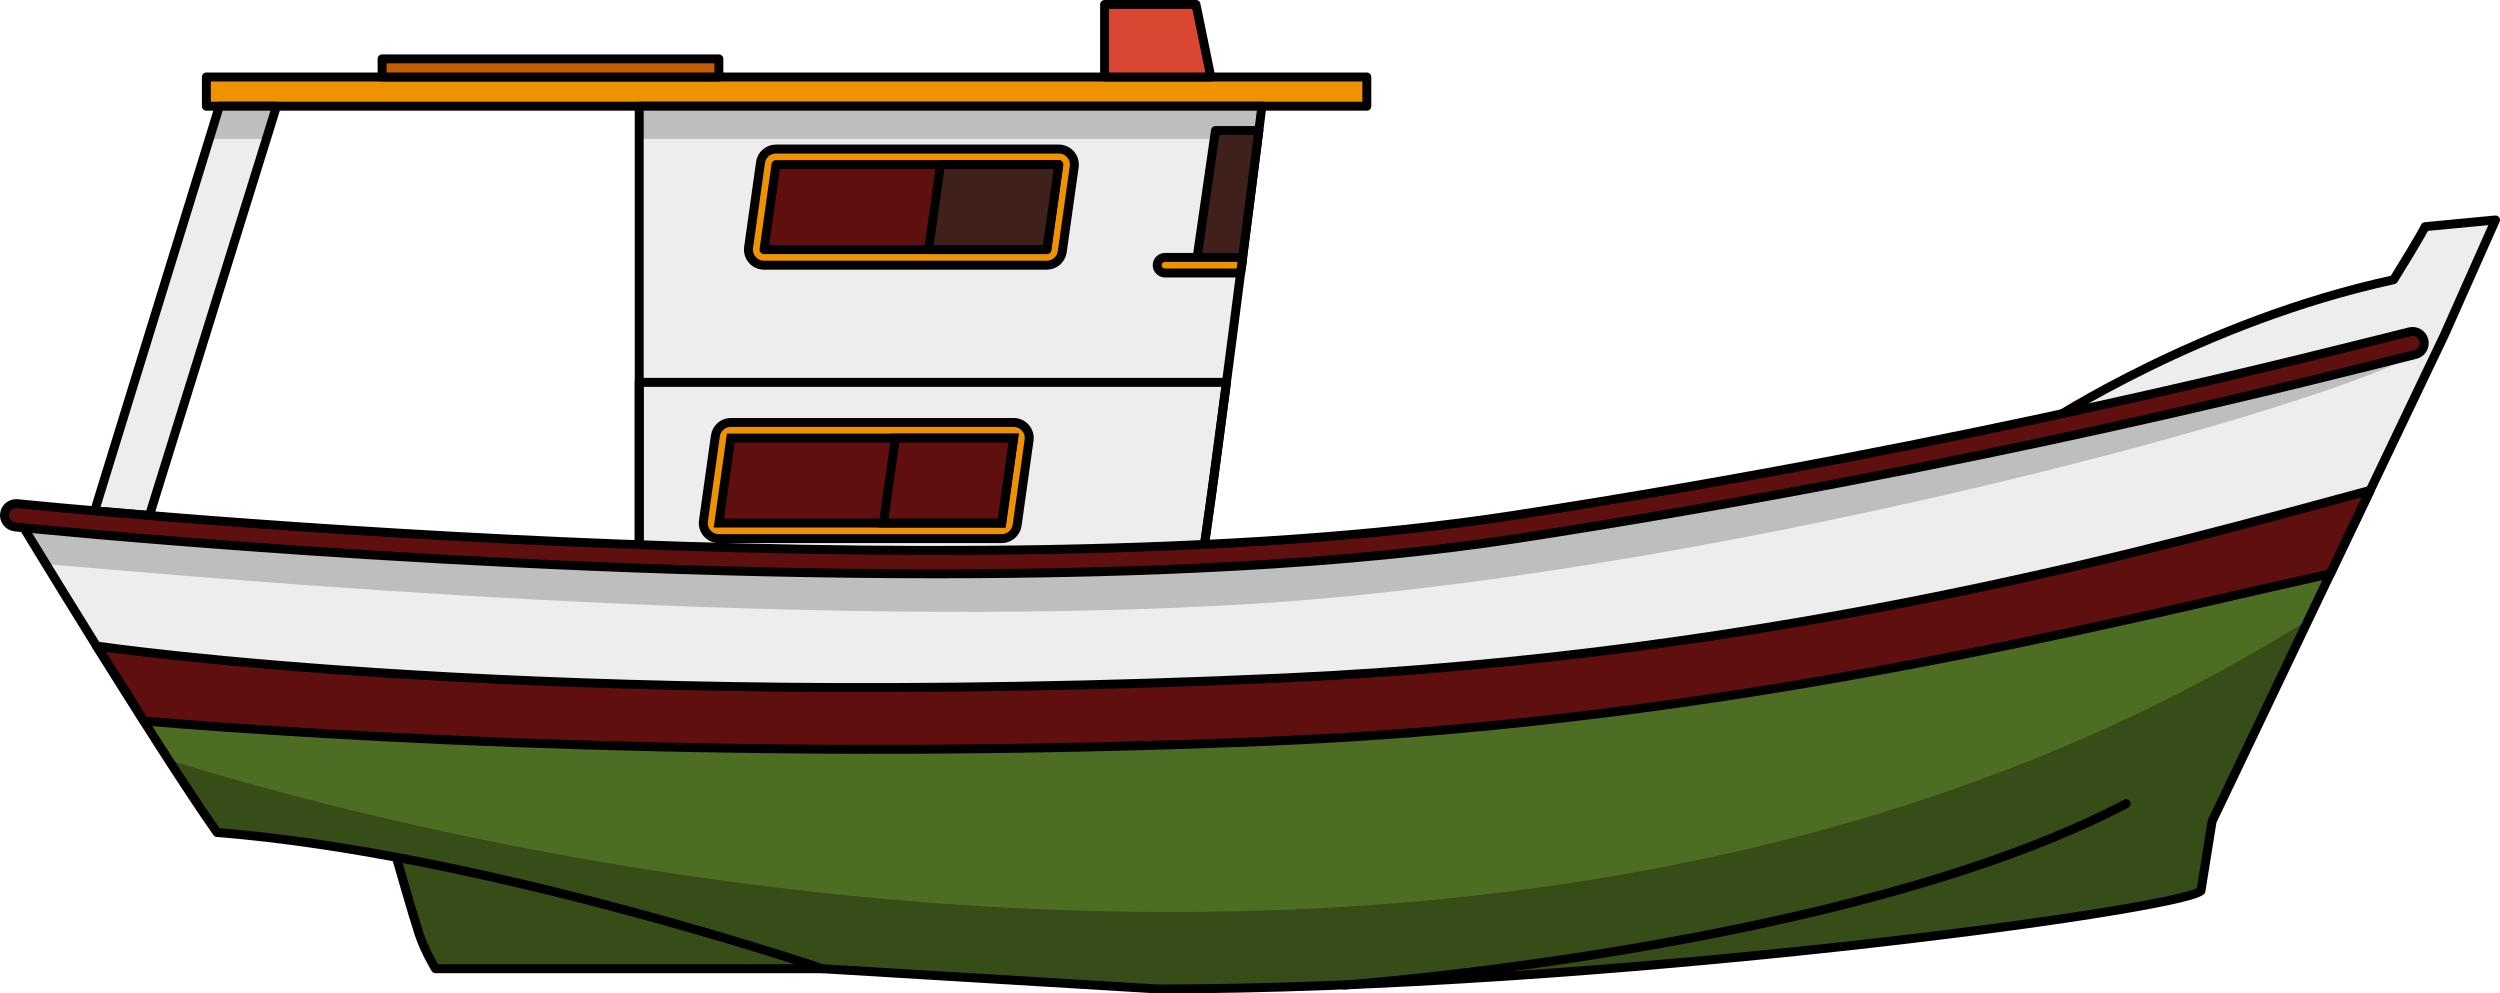 <?xml version="1.0" encoding="utf-8"?>
<!-- Generator: Adobe Illustrator 16.0.0, SVG Export Plug-In . SVG Version: 6.00 Build 0)  -->
<!DOCTYPE svg PUBLIC "-//W3C//DTD SVG 1.1//EN" "http://www.w3.org/Graphics/SVG/1.1/DTD/svg11.dtd">
<svg version="1.1" id="Layer_1" xmlns="http://www.w3.org/2000/svg" xmlns:xlink="http://www.w3.org/1999/xlink" x="0px" y="0px"
	 width="279.171px" height="110.936px" viewBox="0 0 279.171 110.936" enable-background="new 0 0 279.171 110.936"
	 xml:space="preserve">
<g>
	<path fill="#EDEDED" d="M278.671,24.563l-7.863,0.748c0,0-0.329,0.782-3.516,5.925c-21.432,4.645-38.555,15.923-38.581,15.945
		c-15.808,3.82-35.905,8.034-59.604,11.681C106.869,68.436,1.806,57.54,1.806,57.54s15.371,25.388,22.434,35.423
		c29.787,2.355,67.612,15.215,67.612,15.215l37.432,2.258c48.964,0,113.923-8.746,116.492-10.951l1.244-7.764l25.941-54.316
		L278.671,24.563z"/>
	<path opacity="0.2" d="M138.765,67.499c50.463-2.953,118.447-21.138,130.953-27.912c-15.301,2.773-28.73,5.179-40.486,7.26
		c-0.335,0.211-0.518,0.332-0.521,0.334c-15.808,3.82-35.905,8.034-59.604,11.681C106.869,68.436,1.806,57.54,1.806,57.54
		s1.308,2.16,3.329,5.458C23.875,64.565,87.837,70.481,138.765,67.499z"/>
	<path fill="#4D6D22" d="M91.851,108.178H48.634c0,0-1.171-1.891-1.839-3.895c-0.668-2.006-2.532-8.547-2.532-8.547
		s13.227-2.484,13.729-2.484s33.087,9.025,33.087,9.025L91.851,108.178z"/>
	<path opacity="0.3" d="M91.851,108.178H48.634c0,0-1.171-1.891-1.839-3.895c-0.668-2.006-2.532-8.547-2.532-8.547
		s13.227-2.484,13.729-2.484s33.087,9.025,33.087,9.025L91.851,108.178z"/>
	<path fill="none" stroke="#000000" stroke-linecap="round" stroke-linejoin="round" stroke-miterlimit="10" d="M91.851,108.178
		H48.634c0,0-1.171-1.891-1.839-3.895c-0.668-2.006-2.532-8.547-2.532-8.547s13.227-2.484,13.729-2.484s33.087,9.025,33.087,9.025
		L91.851,108.178z"/>
	<path id="changecolor_30_" fill="#4D6D22" d="M154.475,79.813h-97.25L13.349,76.25c1.465,2.232,2.735,4.424,4.209,6.639
		c0.036,0.055,0.063,0.102,0.099,0.154c0.464,0.697,0.988,1.559,1.441,2.236c0.046,0.068,0.139,0.217,0.185,0.285
		c0.434,0.646,0.643,1.109,1.062,1.729c0.027,0.041,0.056,0.084,0.083,0.123c0.414,0.613,0.816,1.205,1.211,1.785
		c0.076,0.111,0.152,0.223,0.227,0.332c0.38,0.557,0.75,1.096,1.107,1.611c0.069,0.102,0.136,0.197,0.204,0.295
		c0.367,0.529,0.726,1.045,1.062,1.523c29.787,2.355,67.612,15.215,67.612,15.215l37.432,2.258
		c48.964,0,113.923-8.746,116.492-10.951l1.244-7.764l14.322-29.989L154.475,79.813z"/>
	<path opacity="0.3" d="M247.019,91.721l10.748-22.504C165.556,126.954,41.375,91.95,18.817,84.848
		c0.096,0.148,0.191,0.295,0.282,0.432c0.046,0.068,0.139,0.217,0.185,0.285c0.434,0.646,0.643,1.109,1.062,1.729
		c0.027,0.041,0.056,0.084,0.083,0.123c0.414,0.613,0.816,1.205,1.211,1.785c0.076,0.111,0.152,0.223,0.227,0.332
		c0.38,0.557,0.75,1.096,1.107,1.611c0.069,0.102,0.136,0.197,0.204,0.295c0.367,0.529,0.726,1.045,1.062,1.523
		c29.787,2.355,67.612,15.215,67.612,15.215l37.432,2.258c48.964,0,113.923-8.746,116.492-10.951L247.019,91.721z"/>
	<path fill="#600F0F" d="M143.419,75.708c-83.32,3.756-132.638-3.568-132.642-3.57c1.696,2.631,3.564,5.492,5.286,8.381
		c20.893,1.707,68.433,4.668,126.182,2.232c51.021-2.152,94.059-13.408,117.978-18.676l4.449-9.315
		C242.545,60.714,199.17,73.196,143.419,75.708z"/>
	<path fill="none" stroke="#000000" stroke-linecap="round" stroke-linejoin="round" stroke-miterlimit="10" d="M143.419,75.708
		c-83.32,3.756-132.434-3.539-132.642-3.57c1.696,2.631,3.564,5.492,5.286,8.381c20.893,1.707,68.433,4.668,126.182,2.232
		c51.021-2.152,94.059-13.408,117.978-18.676l4.449-9.315C242.545,60.714,199.17,73.196,143.419,75.708z"/>
	<path fill="none" stroke="#000000" stroke-linecap="round" stroke-linejoin="round" stroke-miterlimit="10" d="M278.671,24.563
		l-7.863,0.748c0,0-0.329,0.782-3.516,5.925c-21.432,4.645-38.555,15.923-38.581,15.945c-15.808,3.82-35.905,8.034-59.604,11.681
		C106.869,68.436,1.806,57.54,1.806,57.54s15.371,25.388,22.434,35.423c29.787,2.355,67.612,15.215,67.612,15.215l37.432,2.258
		c48.964,0,113.923-8.746,116.492-10.951l1.244-7.764l25.941-54.316L278.671,24.563z"/>
	<path fill="none" stroke="#000000" stroke-linecap="round" stroke-linejoin="round" stroke-miterlimit="10" d="M150.113,110.002
		c0,0,56.563-4.117,87.328-20.264"/>
	<rect x="23.044" y="8.597" fill="#EF9200" width="129.587" height="3.263"/>
	
		<rect x="23.044" y="8.597" fill="none" stroke="#000000" stroke-linecap="round" stroke-linejoin="round" stroke-miterlimit="10" width="129.587" height="3.263"/>
	<path fill="#EDEDED" d="M134.246,62.13c0.317-0.016,6.672-50.271,6.672-50.271H71.38V62.13l49.823,0.47L134.246,62.13z"/>
	<path opacity="0.2" d="M140.456,15.509c0.29-2.279,0.463-3.649,0.463-3.649H71.38v3.649H140.456z"/>
	<path fill="none" stroke="#000000" stroke-linecap="round" stroke-linejoin="round" stroke-miterlimit="10" d="M134.246,62.13
		c0.317-0.016,6.672-50.271,6.672-50.271H71.38V62.13l49.823,0.47L134.246,62.13z"/>
	<path fill="#EF9200" stroke="#000000" stroke-linecap="round" stroke-linejoin="round" stroke-miterlimit="10" d="M85.317,29.613
		c-0.504,0-0.984-0.219-1.314-0.599c-0.331-0.381-0.48-0.886-0.41-1.385l1.334-9.489c0.121-0.859,0.856-1.499,1.724-1.499h31.581
		c0.504,0,0.983,0.219,1.314,0.599c0.331,0.381,0.48,0.886,0.41,1.385l-1.335,9.489c-0.121,0.859-0.856,1.499-1.724,1.499H85.317z"
		/>
	<polygon fill="#600F0F" points="116.898,27.872 85.317,27.872 86.651,18.383 118.232,18.383 	"/>
	<polygon fill="none" stroke="#000000" stroke-linecap="round" stroke-linejoin="round" stroke-miterlimit="10" points="
		116.898,27.872 85.317,27.872 86.651,18.383 118.232,18.383 	"/>
	<polygon fill="#40201B" stroke="#000000" stroke-linecap="round" stroke-linejoin="round" stroke-miterlimit="10" points="
		116.898,27.872 103.693,27.872 105.027,18.383 118.232,18.383 	"/>
	<path fill="#EF9200" stroke="#000000" stroke-linecap="round" stroke-linejoin="round" stroke-miterlimit="10" d="M80.276,60.147
		c-0.504,0-0.983-0.219-1.314-0.599c-0.331-0.381-0.48-0.886-0.41-1.385l1.335-9.489c0.121-0.859,0.856-1.499,1.724-1.499h31.581
		c0.504,0,0.983,0.219,1.314,0.599c0.331,0.381,0.48,0.886,0.41,1.385l-1.334,9.489c-0.121,0.859-0.856,1.499-1.724,1.499H80.276z"
		/>
	<polygon fill="#600F0F" stroke="#000000" stroke-miterlimit="10" points="111.857,58.406 80.276,58.406 81.61,48.917 
		113.191,48.917 	"/>
	<polygon fill="#600F0F" stroke="#000000" stroke-miterlimit="10" points="111.857,58.406 98.652,58.406 99.986,48.917 
		113.191,48.917 	"/>
	<path fill="none" stroke="#000000" stroke-linecap="round" stroke-linejoin="round" stroke-miterlimit="10" d="M121.203,62.6
		l13.043-0.47c0.134-0.007,1.353-9.031,2.712-19.431H71.38V62.13L121.203,62.6z"/>
	<polygon fill="#40201B" stroke="#000000" stroke-linecap="round" stroke-linejoin="round" stroke-miterlimit="10" points="
		140.573,14.579 135.728,14.579 133.554,29.613 138.653,29.613 	"/>
	<path fill="#EF9200" stroke="#000000" stroke-linecap="round" stroke-linejoin="round" stroke-miterlimit="10" d="M138.541,30.483
		h-8.447c-0.481,0-0.871-0.389-0.871-0.87s0.389-0.87,0.871-0.87h8.671L138.541,30.483z"/>
	<polygon fill="#EDEDED" points="30.881,11.859 24.498,11.859 10.57,57.047 16.683,57.566 	"/>
	<polygon opacity="0.2" points="29.748,15.509 30.881,11.859 24.498,11.859 23.373,15.509 	"/>
	<polygon fill="none" stroke="#000000" stroke-linecap="round" stroke-linejoin="round" stroke-miterlimit="10" points="
		30.881,11.859 24.498,11.859 10.57,57.047 16.683,57.566 	"/>
	<polygon fill="#D94732" points="133.554,0.5 123.347,0.5 123.347,8.597 135.214,8.597 	"/>
	<polygon fill="none" stroke="#000000" stroke-linecap="round" stroke-linejoin="round" stroke-miterlimit="10" points="
		133.554,0.5 123.347,0.5 123.347,8.597 135.214,8.597 	"/>
	<rect x="42.668" y="6.572" fill="#C25E00" width="37.607" height="2.024"/>
	
		<rect x="42.668" y="6.572" fill="none" stroke="#000000" stroke-linecap="round" stroke-linejoin="round" stroke-miterlimit="10" width="37.607" height="2.024"/>
	<path fill="#600F0F" d="M104.558,64.075c-51.544,0-102.157-5.161-102.887-5.236c-0.717-0.075-1.239-0.717-1.165-1.434
		c0.074-0.717,0.726-1.229,1.433-1.164C2.989,56.35,107.551,67.01,168.909,57.57c51.622-7.942,90.509-18.13,100.185-20.519
		c0.701-0.171,1.407,0.255,1.58,0.955c0.173,0.699-0.254,1.408-0.955,1.58c-9.723,2.401-48.592,12.593-100.412,20.564
		C150.378,63.063,127.373,64.075,104.558,64.075z"/>
	<path fill="none" stroke="#000000" stroke-linecap="round" stroke-linejoin="round" stroke-miterlimit="10" d="M104.558,64.075
		c-51.544,0-102.157-5.161-102.887-5.236c-0.717-0.075-1.239-0.717-1.165-1.434c0.074-0.717,0.726-1.229,1.433-1.164
		C2.989,56.35,107.551,67.01,168.909,57.57c51.622-7.942,90.509-18.13,100.185-20.519c0.701-0.171,1.407,0.255,1.58,0.955
		c0.173,0.699-0.254,1.408-0.955,1.58c-9.723,2.401-48.592,12.593-100.412,20.564C150.378,63.063,127.373,64.075,104.558,64.075z"/>
</g>
</svg>
